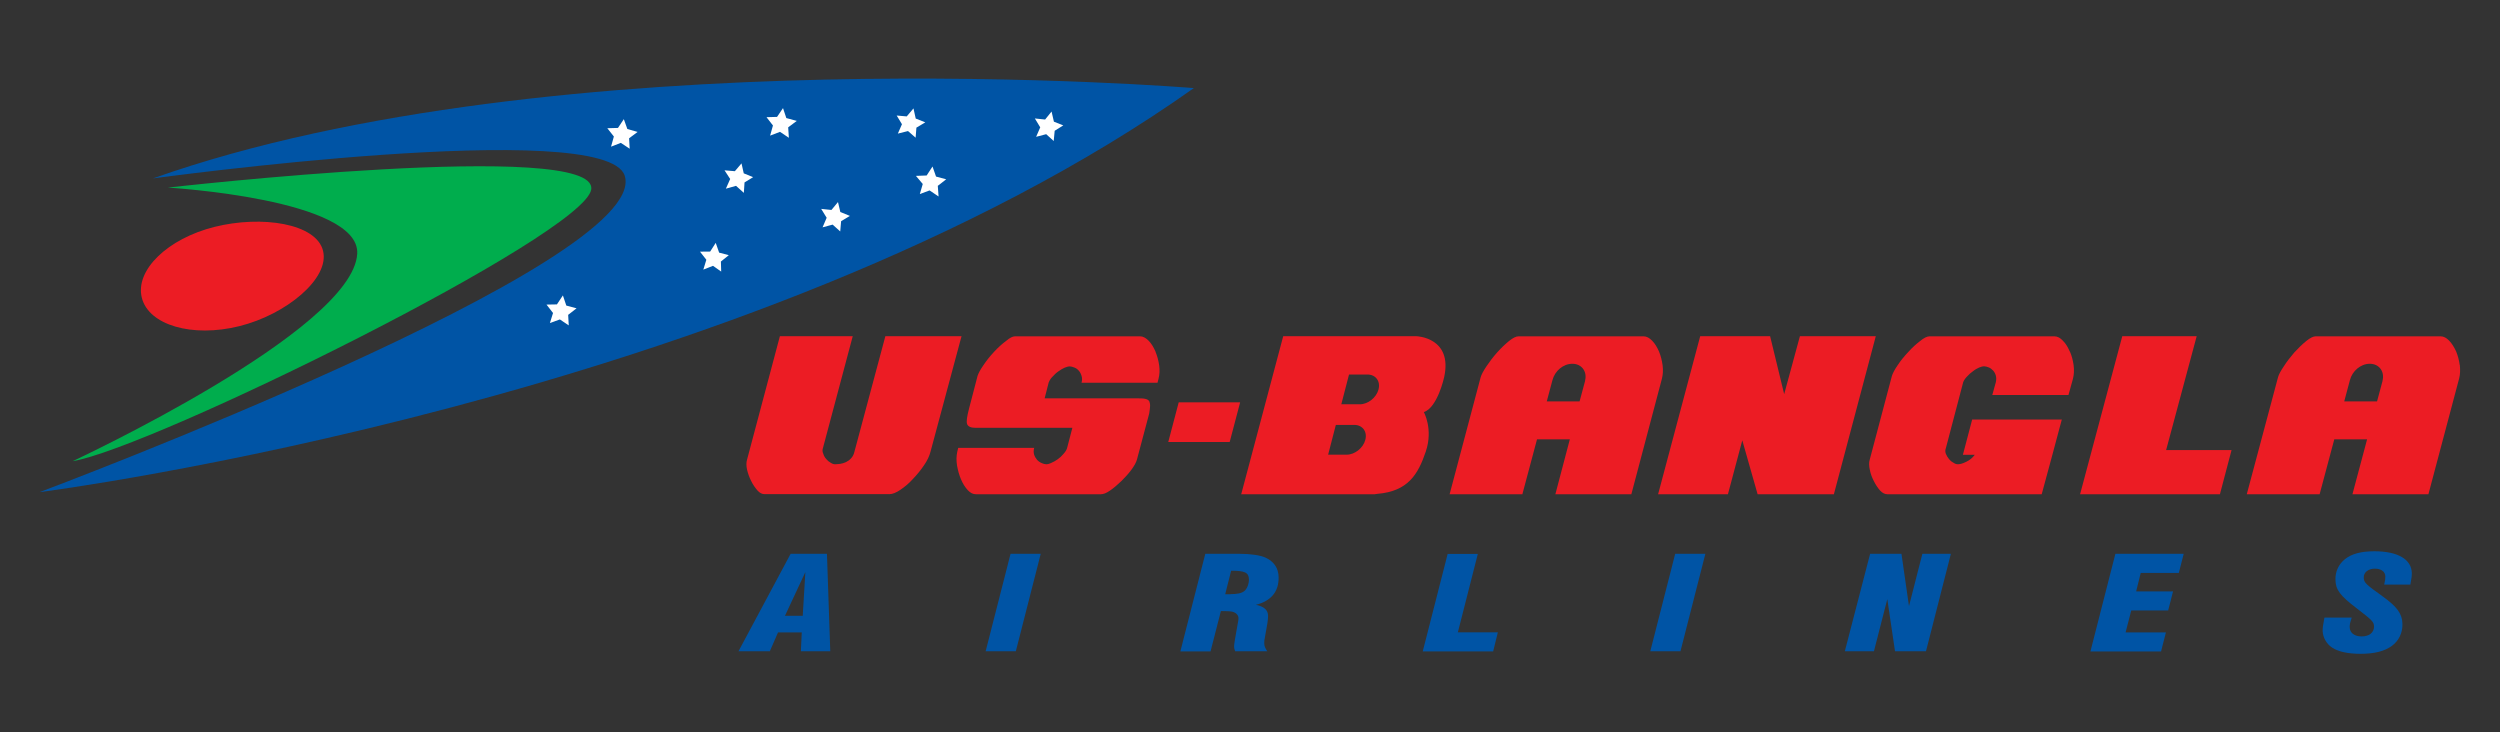 <?xml version="1.0" encoding="UTF-8"?>
<svg id="Layer_1" data-name="Layer 1" xmlns="http://www.w3.org/2000/svg" viewBox="0 0 256 75">
  <rect x="0" y="0" width="256" height="75" fill="#333333" stroke="none"/>
  <defs>
    <style>
      .cls-1 {
        fill: #ec1c24;
      }

      .cls-1, .cls-2, .cls-3, .cls-4 {
        stroke-width: 0px;
      }

      .cls-2 {
        fill: #00ad4d;
      }

      .cls-3 {
        fill: #0054a5;
      }

      .cls-4 {
        fill: #fff;
      }
    </style>
  </defs>
  <g>
    <g>
      <g>
        <path class="cls-3" d="M4.09,50.39s72.99-9.35,118.16-41.37c0,0-65.26-5.4-106.59,9.25,0,0,46.38-6.34,48.31-.28,2.83,8.9-59.88,32.39-59.88,32.39Z"/>
        <path class="cls-2" d="M7.43,47.23s28.69-13.35,29.15-21.24c.33-5.63-19.39-6.78-19.39-6.78,0,0,44.12-5.04,43.35.19-.69,4.66-44.95,26.47-53.12,27.83Z"/>
        <path class="cls-1" d="M33.08,25.69c.7,2.81-3.76,6.52-8.58,7.71-4.82,1.2-9.29-.11-9.98-2.92-.7-2.81,2.64-6.05,7.46-7.25,4.82-1.2,10.4-.36,11.1,2.45Z"/>
      </g>
      <g>
        <polygon class="cls-4" points="73.64 25.87 73.29 24.87 72.72 25.76 71.68 25.77 72.33 26.6 72.02 27.61 73.01 27.22 73.85 27.81 73.82 26.78 74.63 26.13 73.64 25.87"/>
        <polygon class="cls-4" points="95.85 18.08 95.49 17.05 94.89 17.97 93.79 18.01 94.49 18.84 94.19 19.87 95.19 19.5 96.11 20.12 96.03 19.03 96.89 18.36 95.85 18.08"/>
        <polygon class="cls-4" points="57.99 31.29 57.64 30.25 57.03 31.17 55.96 31.19 56.63 32.05 56.31 33.08 57.33 32.71 58.24 33.32 58.18 32.24 59.04 31.57 57.99 31.29"/>
        <polygon class="cls-4" points="64.24 13.21 63.88 12.2 63.28 13.1 62.19 13.13 62.86 13.98 62.57 15.02 63.57 14.63 64.48 15.23 64.42 14.16 65.29 13.51 64.24 13.21"/>
        <polygon class="cls-4" points="80.52 12.09 80.18 11.07 79.57 11.97 78.49 12 79.15 12.85 78.86 13.89 79.87 13.5 80.78 14.11 80.71 13.04 81.59 12.38 80.52 12.09"/>
        <polygon class="cls-4" points="85.81 20.69 85.14 21.5 84.09 21.39 84.65 22.3 84.23 23.28 85.26 23 86.04 23.7 86.13 22.65 87.03 22.11 86.05 21.71 85.81 20.69"/>
        <polygon class="cls-4" points="107.92 12.46 107.68 11.42 107.02 12.24 105.97 12.13 106.52 13.04 106.1 14.01 107.13 13.74 107.9 14.44 108 13.39 108.88 12.84 107.92 12.46"/>
        <polygon class="cls-4" points="75.93 16.73 75.25 17.53 74.19 17.44 74.77 18.33 74.33 19.32 75.37 19.03 76.17 19.75 76.24 18.68 77.12 18.14 76.16 17.75 75.93 16.73"/>
        <polygon class="cls-4" points="94.75 12.53 93.77 12.14 93.54 11.1 92.85 11.92 91.82 11.83 92.36 12.72 91.94 13.68 92.98 13.42 93.76 14.1 93.84 13.07 94.75 12.53"/>
      </g>
    </g>
    <g>
      <path class="cls-1" d="M145.06,34.43h-13.66l-4.3,16.18h13.66c.09-.01.17-.03.28-.04,3.16-.26,4.18-2.02,4.96-4.33.78-2.31-.2-4.04-.2-4.04,1.41-.47,2.08-3.57,2.08-3.57.9-4.08-2.82-4.2-2.82-4.2ZM139.81,45.04c-.22.84-1.08,1.52-1.92,1.52h-1.89l.79-3.05h1.89c.84,0,1.35.69,1.13,1.52ZM141.16,39.88c-.22.84-1.08,1.52-1.92,1.52h-1.89l.79-3.05h1.89c.84,0,1.35.69,1.13,1.52Z"/>
      <path class="cls-1" d="M90.66,34.43l-3.17,11.84c-.07.29-.19.51-.34.66-.16.18-.34.3-.52.39-.2.09-.4.15-.6.18-.21.02-.38.04-.52.04-.12,0-.28-.04-.44-.15-.17-.09-.33-.22-.45-.37-.14-.15-.25-.33-.31-.54-.1-.2-.11-.4-.04-.6l3.05-11.45h-7.46l-3.36,12.63c-.09.29-.09.63,0,1.04.09.39.23.78.42,1.15.18.38.41.7.64.97.24.27.48.38.73.38h12.8c.29,0,.66-.14,1.09-.43.44-.3.89-.66,1.29-1.11.43-.45.81-.91,1.14-1.4.35-.5.56-.97.67-1.39l3.18-11.84h-7.78Z"/>
      <path class="cls-1" d="M118.32,35.99c-.19-.43-.42-.82-.7-1.1-.29-.29-.57-.45-.87-.45h-12.81c-.24,0-.56.16-.94.49-.41.3-.81.67-1.21,1.1-.41.44-.77.89-1.09,1.37-.32.46-.52.84-.6,1.1l-.87,3.34c-.21.81-.29,1.33-.2,1.58.1.26.38.39.89.39h9.89l-.54,2.07c-.05.2-.19.4-.37.6-.18.22-.36.39-.58.54-.21.15-.42.28-.65.37-.22.11-.39.15-.52.15-.14,0-.29-.03-.48-.12-.17-.07-.33-.18-.47-.33-.12-.14-.23-.31-.3-.52-.07-.21-.07-.45,0-.71h-7.78l-.1.42c-.09.43-.1.89-.02,1.39.09.49.21.95.4,1.4.19.44.41.81.69,1.11.27.29.53.43.84.43h12.8c.25,0,.56-.11.94-.38.39-.27.77-.59,1.16-.97.38-.37.72-.75,1.02-1.15.3-.41.49-.75.57-1.04l1.26-4.73c.06-.33.07-.59.09-.78,0-.23-.04-.36-.09-.48-.08-.11-.19-.19-.38-.23-.17-.05-.43-.06-.78-.06h-9.55l.42-1.64c.09-.21.21-.41.41-.6.18-.2.38-.39.59-.53.22-.16.43-.28.63-.37.2-.08.37-.13.52-.13.13,0,.29.04.46.11.17.06.33.17.46.32.13.14.23.32.29.54.07.2.07.44,0,.7h7.78l.1-.39c.11-.43.14-.88.07-1.38-.07-.5-.2-.98-.38-1.41Z"/>
      <polygon class="cls-1" points="119.63 45.26 125.92 45.26 126.99 41.2 120.7 41.2 119.63 45.26"/>
      <path class="cls-1" d="M170.25,37.4c-.07-.5-.19-.98-.37-1.41-.19-.43-.42-.82-.7-1.1-.29-.29-.56-.45-.87-.45h-12.81c-.26,0-.58.16-.99.49-.4.33-.81.72-1.21,1.17-.4.45-.75.91-1.08,1.4-.31.47-.53.86-.6,1.13l-3.18,11.98h7.45l1.5-5.62h3.36l-1.48,5.62h7.78l3.13-11.83c.11-.43.13-.88.07-1.38ZM162.32,38.98l-.57,2.12h-3.36l.58-2.17c.24-.94,1.1-1.68,2.04-1.68.94,0,1.54.78,1.3,1.73Z"/>
      <polygon class="cls-1" points="184.31 34.43 182.7 40.36 181.26 34.43 174.1 34.43 169.79 50.61 176.94 50.61 178.41 45.09 179.98 50.61 187.79 50.61 192.08 34.43 184.31 34.43"/>
      <polygon class="cls-1" points="224.94 34.43 217.32 34.43 213 50.61 227.32 50.61 228.51 46.09 221.81 46.09 224.94 34.43"/>
      <path class="cls-1" d="M251.88,37.4c-.07-.5-.19-.96-.37-1.41-.2-.43-.43-.81-.71-1.1-.28-.29-.56-.45-.88-.45h-12.79c-.25,0-.58.16-.98.49-.41.33-.8.72-1.22,1.17-.38.45-.75.91-1.06,1.4-.32.47-.53.86-.6,1.13l-3.2,11.98h7.46l1.5-5.62h3.36l-1.5,5.62h7.78l3.14-11.83c.12-.43.12-.88.08-1.38ZM243.98,38.98l-.57,2.12h-3.36l.58-2.17c.24-.94,1.1-1.68,2.04-1.68.94,0,1.54.78,1.3,1.73Z"/>
      <path class="cls-1" d="M211.94,35.99c-.18-.43-.41-.82-.7-1.1-.27-.29-.56-.45-.86-.45h-12.8c-.24,0-.58.16-.97.49-.4.3-.8.67-1.19,1.1-.41.44-.79.89-1.1,1.37-.32.46-.51.84-.59,1.1l-2.27,8.57c-.09.29-.08.63.01,1.04.07.39.22.78.41,1.15.19.38.4.7.64.97.25.27.5.38.75.38h15.8l1.14-4.21h0l.48-1.8.44-1.64h-9.18l-.95,3.61h1.22c-.26.34-.56.57-.9.73-.33.16-.61.24-.83.24-.14,0-.29-.04-.44-.15-.18-.09-.34-.22-.46-.37-.13-.15-.24-.33-.33-.54-.08-.2-.08-.4,0-.6l1.77-6.74c.08-.21.22-.41.41-.6.18-.2.39-.39.6-.53.19-.16.42-.28.61-.37.2-.08.37-.13.52-.13.14,0,.29.04.47.11.16.06.31.17.45.32.13.14.23.32.28.51.06.22.06.44,0,.7l-.36,1.3h7.8l.46-1.66c.11-.43.13-.88.07-1.38-.07-.5-.19-.98-.38-1.41Z"/>
    </g>
  </g>
  <g>
    <path class="cls-3" d="M85.03,66.69h-3.02l.09-1.93h-2.43l-.84,1.93h-3.21l5.34-9.98h3.72l.34,9.98ZM82.47,58.58l-2.09,4.48h1.82l.27-4.48Z"/>
    <path class="cls-3" d="M104.02,66.69h-3.09l2.55-9.98h3.09l-2.55,9.98Z"/>
    <path class="cls-3" d="M123.41,56.71h3.51c1.16,0,2.16.15,2.69.4.85.4,1.3,1.06,1.32,1.98.03,1.48-.75,2.44-2.32,2.84.85.19,1.23.54,1.24,1.12,0,.4-.06.81-.34,2.31-.04.15-.05.33-.05.49,0,.3.07.48.31.84h-3.29c-.08-.21-.11-.33-.11-.49q0-.31.38-2.38c.05-.21.07-.4.07-.51,0-.33-.25-.57-.62-.67-.24-.05-.47-.06-1.18-.07l-1.06,4.13h-3.09l2.55-9.98ZM125.99,60.84c.7,0,1.15-.09,1.42-.31.29-.22.49-.75.48-1.21-.02-.69-.41-.88-1.82-.88l-.61,2.41h.53Z"/>
    <path class="cls-3" d="M149.29,64.75h4.09l-.48,1.95h-7.21l2.55-9.98h3.09l-2.05,8.04Z"/>
    <path class="cls-3" d="M172.08,66.69h-3.09l2.55-9.98h3.09l-2.55,9.98Z"/>
    <path class="cls-3" d="M197.22,66.69h-3.17l-.79-5.34-1.37,5.34h-2.98l2.59-9.98h3.21l.77,5.36,1.37-5.36h2.92l-2.55,9.98Z"/>
    <path class="cls-3" d="M216.62,56.71h6.99l-.5,1.96h-3.9l-.47,1.89h3.78l-.5,1.95h-3.78l-.58,2.25h4.13l-.5,1.95h-7.23l2.55-9.98Z"/>
    <path class="cls-3" d="M244.14,59.87c.11-.48.12-.63.12-.85-.01-.48-.43-.79-1.08-.79s-1.15.37-1.13.91c.01.51.17.67,1.92,1.92,1.51,1.08,2.02,1.8,2.04,2.84.02.9-.37,1.71-1.07,2.23-.75.55-1.78.82-3.21.82-1.31,0-2.3-.22-2.93-.64-.58-.39-.94-1.05-.96-1.69,0-.33.03-.58.18-1.38h2.8c-.18.54-.22.73-.21.99.01.58.49.94,1.22.94.78,0,1.28-.4,1.27-1.02-.01-.46-.17-.63-1.75-1.84-1.75-1.33-2.18-1.92-2.2-2.95-.02-.84.32-1.57.97-2.1.69-.55,1.65-.81,3.02-.81,2.39,0,3.8.82,3.83,2.23,0,.31-.03.57-.15,1.18h-2.68Z"/>
  </g>
</svg>